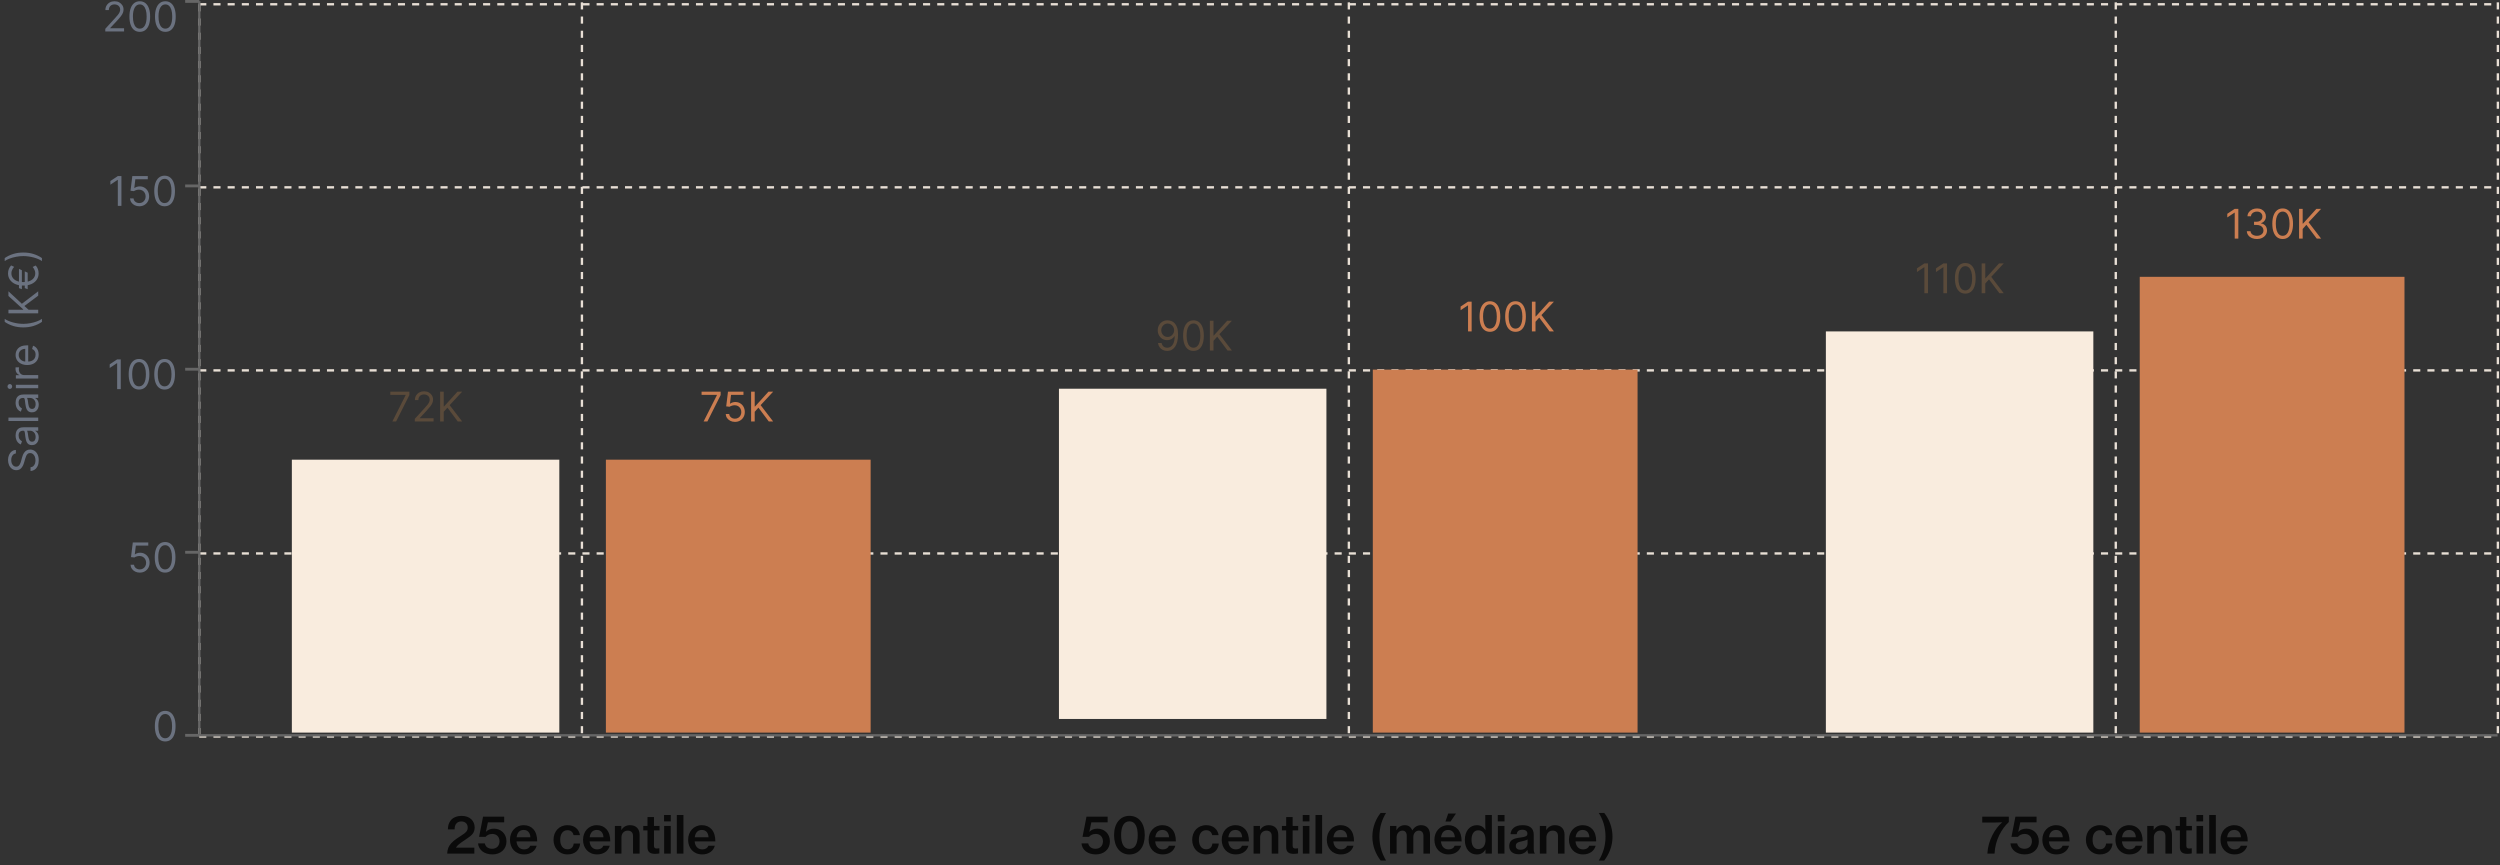 <svg width="916" height="317" viewBox="0 0 916 317" fill="none" xmlns="http://www.w3.org/2000/svg">
<rect x="0" y="0" width="916" height="317" fill="#333333" stroke="none"/>
<path d="M73 269.857H915.092" stroke="#E8DFD5" stroke-width="0.865" stroke-dasharray="2.6 2.6"/>
<path d="M73 202.785H915.092" stroke="#E8DFD5" stroke-width="0.865" stroke-dasharray="2.6 2.6"/>
<path d="M73 135.713H915.092" stroke="#E8DFD5" stroke-width="0.865" stroke-dasharray="2.6 2.6"/>
<path d="M73 68.641H915.092" stroke="#E8DFD5" stroke-width="0.865" stroke-dasharray="2.6 2.6"/>
<path d="M73 1.568H915.092" stroke="#E8DFD5" stroke-width="0.865" stroke-dasharray="2.6 2.6"/>
<path d="M213.22 0.857V269.857" stroke="#E8DFD5" stroke-width="0.865" stroke-dasharray="2.6 2.6"/>
<path d="M494.22 0.857V269.857" stroke="#E8DFD5" stroke-width="0.865" stroke-dasharray="2.6 2.6"/>
<path d="M775.22 0.857V269.857" stroke="#E8DFD5" stroke-width="0.865" stroke-dasharray="2.6 2.6"/>
<path d="M73 1.568V269.858" stroke="#E8DFD5" stroke-width="0.865" stroke-dasharray="2.6 2.6"/>
<path d="M915.22 0.857V269.857" stroke="#E8DFD5" stroke-width="0.865" stroke-dasharray="2.6 2.6"/>
<path d="M73.024 269.428H915.116" stroke="#666666" stroke-width="0.865"/>
<path d="M73.024 0.428L73.024 269.428" stroke="#666666" stroke-width="0.865"/>
<path d="M67.847 269.428H73.024" stroke="#666666" stroke-width="1.041"/>
<path d="M60.532 271.669C59.729 271.669 59.046 271.45 58.481 271.013C57.916 270.573 57.485 269.936 57.187 269.101C56.888 268.263 56.739 267.251 56.739 266.065C56.739 264.886 56.888 263.879 57.187 263.045C57.488 262.207 57.922 261.567 58.486 261.127C59.054 260.683 59.736 260.461 60.532 260.461C61.327 260.461 62.007 260.683 62.572 261.127C63.14 261.567 63.573 262.207 63.872 263.045C64.173 263.879 64.324 264.886 64.324 266.065C64.324 267.251 64.175 268.263 63.877 269.101C63.579 269.936 63.147 270.573 62.583 271.013C62.018 271.45 61.334 271.669 60.532 271.669ZM60.532 270.497C61.327 270.497 61.945 270.113 62.385 269.346C62.826 268.579 63.046 267.485 63.046 266.065C63.046 265.12 62.945 264.316 62.742 263.652C62.544 262.988 62.256 262.482 61.879 262.134C61.507 261.786 61.057 261.612 60.532 261.612C59.743 261.612 59.127 262.001 58.683 262.778C58.239 263.553 58.017 264.648 58.017 266.065C58.017 267.01 58.117 267.812 58.316 268.473C58.515 269.133 58.801 269.636 59.173 269.98C59.55 270.325 60.003 270.497 60.532 270.497Z" fill="#6B7280"/>
<path d="M67.847 202.355H73.024" stroke="#666666" stroke-width="1.041"/>
<path d="M51.217 209.805C50.592 209.805 50.029 209.681 49.529 209.433C49.028 209.184 48.627 208.843 48.325 208.41C48.023 207.977 47.858 207.483 47.829 206.929H49.108C49.157 207.423 49.381 207.831 49.779 208.154C50.18 208.474 50.66 208.634 51.217 208.634C51.664 208.634 52.062 208.529 52.41 208.319C52.762 208.11 53.037 207.822 53.236 207.456C53.438 207.087 53.539 206.67 53.539 206.205C53.539 205.729 53.435 205.304 53.225 204.931C53.019 204.555 52.735 204.259 52.373 204.042C52.011 203.825 51.597 203.715 51.132 203.712C50.798 203.708 50.455 203.76 50.104 203.866C49.752 203.969 49.463 204.102 49.236 204.266L48 204.116L48.66 198.747H54.328V199.919H49.768L49.385 203.136H49.449C49.672 202.959 49.953 202.811 50.29 202.694C50.628 202.577 50.979 202.518 51.345 202.518C52.013 202.518 52.607 202.678 53.129 202.998C53.655 203.314 54.067 203.747 54.365 204.298C54.667 204.848 54.818 205.477 54.818 206.183C54.818 206.879 54.662 207.501 54.349 208.048C54.04 208.591 53.614 209.021 53.071 209.337C52.527 209.649 51.91 209.805 51.217 209.805ZM60.492 209.805C59.69 209.805 59.006 209.587 58.441 209.15C57.877 208.71 57.445 208.072 57.147 207.238C56.849 206.4 56.7 205.388 56.7 204.202C56.7 203.023 56.849 202.016 57.147 201.181C57.449 200.343 57.882 199.704 58.447 199.264C59.015 198.82 59.697 198.598 60.492 198.598C61.288 198.598 61.968 198.82 62.532 199.264C63.1 199.704 63.534 200.343 63.832 201.181C64.134 202.016 64.285 203.023 64.285 204.202C64.285 205.388 64.136 206.4 63.837 207.238C63.539 208.072 63.108 208.71 62.543 209.15C61.978 209.587 61.295 209.805 60.492 209.805ZM60.492 208.634C61.288 208.634 61.906 208.25 62.346 207.483C62.786 206.716 63.006 205.622 63.006 204.202C63.006 203.257 62.905 202.453 62.703 201.789C62.504 201.125 62.216 200.619 61.84 200.271C61.467 199.923 61.018 199.749 60.492 199.749C59.704 199.749 59.088 200.137 58.644 200.915C58.2 201.689 57.978 202.785 57.978 204.202C57.978 205.146 58.077 205.949 58.276 206.609C58.475 207.27 58.761 207.772 59.134 208.117C59.51 208.461 59.963 208.634 60.492 208.634Z" fill="#6B7280"/>
<path d="M67.847 135.283H73.024" stroke="#666666" stroke-width="1.041"/>
<path d="M44.245 131.675V142.584H42.924V133.06H42.86L40.197 134.828V133.486L42.924 131.675H44.245ZM50.94 142.733C50.138 142.733 49.454 142.515 48.89 142.078C48.325 141.638 47.894 141 47.595 140.166C47.297 139.328 47.148 138.316 47.148 137.129C47.148 135.95 47.297 134.944 47.595 134.109C47.897 133.271 48.33 132.632 48.895 132.192C49.463 131.748 50.145 131.526 50.94 131.526C51.736 131.526 52.416 131.748 52.981 132.192C53.549 132.632 53.982 133.271 54.28 134.109C54.582 134.944 54.733 135.95 54.733 137.129C54.733 138.316 54.584 139.328 54.286 140.166C53.987 141 53.556 141.638 52.991 142.078C52.427 142.515 51.743 142.733 50.94 142.733ZM50.94 141.561C51.736 141.561 52.354 141.178 52.794 140.411C53.234 139.644 53.455 138.55 53.455 137.129C53.455 136.185 53.353 135.381 53.151 134.716C52.952 134.052 52.664 133.546 52.288 133.198C51.915 132.85 51.466 132.676 50.94 132.676C50.152 132.676 49.536 133.065 49.092 133.843C48.648 134.617 48.426 135.713 48.426 137.129C48.426 138.074 48.526 138.877 48.724 139.537C48.923 140.198 49.209 140.7 49.582 141.045C49.959 141.389 50.411 141.561 50.94 141.561ZM60.315 142.733C59.513 142.733 58.829 142.515 58.265 142.078C57.7 141.638 57.269 141 56.97 140.166C56.672 139.328 56.523 138.316 56.523 137.129C56.523 135.95 56.672 134.944 56.97 134.109C57.272 133.271 57.705 132.632 58.27 132.192C58.838 131.748 59.52 131.526 60.315 131.526C61.111 131.526 61.791 131.748 62.356 132.192C62.924 132.632 63.357 133.271 63.655 134.109C63.957 134.944 64.108 135.95 64.108 137.129C64.108 138.316 63.959 139.328 63.661 140.166C63.362 141 62.931 141.638 62.366 142.078C61.802 142.515 61.118 142.733 60.315 142.733ZM60.315 141.561C61.111 141.561 61.729 141.178 62.169 140.411C62.609 139.644 62.83 138.55 62.83 137.129C62.83 136.185 62.728 135.381 62.526 134.716C62.327 134.052 62.039 133.546 61.663 133.198C61.29 132.85 60.841 132.676 60.315 132.676C59.527 132.676 58.911 133.065 58.467 133.843C58.023 134.617 57.801 135.713 57.801 137.129C57.801 138.074 57.901 138.877 58.099 139.537C58.298 140.198 58.584 140.7 58.957 141.045C59.334 141.389 59.786 141.561 60.315 141.561Z" fill="#6B7280"/>
<path d="M67.847 68.119H73.024" stroke="#666666" stroke-width="1.041"/>
<path d="M44.491 64.519V75.428H43.17V65.904H43.106L40.443 67.672V66.33L43.17 64.519H44.491ZM51.037 75.577C50.412 75.577 49.849 75.453 49.349 75.204C48.848 74.955 48.447 74.615 48.145 74.181C47.843 73.748 47.678 73.254 47.65 72.701H48.928C48.978 73.194 49.201 73.603 49.599 73.926C50 74.245 50.48 74.405 51.037 74.405C51.485 74.405 51.883 74.3 52.231 74.091C52.582 73.881 52.857 73.594 53.056 73.228C53.259 72.859 53.36 72.441 53.36 71.976C53.36 71.5 53.255 71.076 53.045 70.703C52.84 70.326 52.556 70.03 52.193 69.813C51.831 69.597 51.417 69.487 50.952 69.483C50.618 69.48 50.276 69.531 49.924 69.638C49.572 69.741 49.283 69.874 49.056 70.037L47.82 69.888L48.481 64.519H54.148V65.691H49.589L49.205 68.908H49.269C49.493 68.73 49.773 68.583 50.111 68.466C50.448 68.349 50.799 68.29 51.165 68.29C51.833 68.29 52.428 68.45 52.95 68.769C53.475 69.085 53.887 69.519 54.185 70.069C54.487 70.62 54.638 71.248 54.638 71.955C54.638 72.651 54.482 73.272 54.169 73.819C53.861 74.362 53.434 74.792 52.891 75.108C52.348 75.421 51.73 75.577 51.037 75.577ZM60.312 75.577C59.51 75.577 58.826 75.359 58.262 74.922C57.697 74.481 57.266 73.844 56.967 73.009C56.669 72.171 56.52 71.159 56.52 69.973C56.52 68.794 56.669 67.787 56.967 66.953C57.269 66.115 57.702 65.476 58.267 65.035C58.835 64.591 59.517 64.37 60.312 64.37C61.108 64.37 61.788 64.591 62.353 65.035C62.921 65.476 63.354 66.115 63.652 66.953C63.954 67.787 64.105 68.794 64.105 69.973C64.105 71.159 63.956 72.171 63.658 73.009C63.359 73.844 62.928 74.481 62.363 74.922C61.799 75.359 61.115 75.577 60.312 75.577ZM60.312 74.405C61.108 74.405 61.726 74.022 62.166 73.254C62.606 72.487 62.827 71.394 62.827 69.973C62.827 69.029 62.725 68.224 62.523 67.56C62.324 66.896 62.037 66.39 61.66 66.042C61.287 65.694 60.838 65.52 60.312 65.52C59.524 65.52 58.908 65.909 58.464 66.687C58.02 67.461 57.798 68.556 57.798 69.973C57.798 70.918 57.898 71.72 58.097 72.381C58.295 73.041 58.581 73.544 58.954 73.888C59.331 74.233 59.783 74.405 60.312 74.405Z" fill="#6B7280"/>
<path d="M67.847 0.52H73.024" stroke="#666666" stroke-width="1.041"/>
<path d="M38.575 11.52V10.561L42.175 6.619C42.598 6.157 42.946 5.756 43.219 5.415C43.493 5.071 43.695 4.748 43.827 4.446C43.962 4.14 44.029 3.821 44.029 3.487C44.029 3.103 43.937 2.771 43.752 2.491C43.571 2.21 43.322 1.994 43.006 1.841C42.69 1.688 42.335 1.612 41.941 1.612C41.522 1.612 41.156 1.699 40.844 1.873C40.535 2.043 40.295 2.283 40.125 2.592C39.958 2.901 39.874 3.263 39.874 3.679H38.617C38.617 3.039 38.765 2.478 39.059 1.995C39.354 1.512 39.755 1.136 40.263 0.866C40.775 0.596 41.348 0.461 41.984 0.461C42.623 0.461 43.189 0.596 43.683 0.866C44.176 1.136 44.564 1.5 44.844 1.958C45.125 2.416 45.265 2.926 45.265 3.487C45.265 3.888 45.192 4.281 45.047 4.664C44.904 5.044 44.656 5.468 44.301 5.937C43.949 6.402 43.461 6.971 42.836 7.642L40.386 10.262V10.348H45.457V11.52H38.575ZM51.215 11.669C50.412 11.669 49.729 11.45 49.164 11.014C48.599 10.573 48.168 9.936 47.87 9.101C47.571 8.263 47.422 7.251 47.422 6.065C47.422 4.886 47.571 3.879 47.87 3.045C48.172 2.207 48.605 1.567 49.169 1.127C49.738 0.683 50.419 0.461 51.215 0.461C52.01 0.461 52.69 0.683 53.255 1.127C53.823 1.567 54.256 2.207 54.555 3.045C54.856 3.879 55.008 4.886 55.008 6.065C55.008 7.251 54.858 8.263 54.56 9.101C54.262 9.936 53.83 10.573 53.266 11.014C52.701 11.45 52.017 11.669 51.215 11.669ZM51.215 10.497C52.01 10.497 52.628 10.113 53.069 9.346C53.509 8.579 53.729 7.485 53.729 6.065C53.729 5.12 53.628 4.316 53.425 3.652C53.227 2.988 52.939 2.482 52.562 2.134C52.19 1.786 51.74 1.612 51.215 1.612C50.426 1.612 49.81 2.001 49.367 2.778C48.923 3.553 48.701 4.648 48.701 6.065C48.701 7.01 48.8 7.812 48.999 8.473C49.198 9.133 49.484 9.636 49.856 9.98C50.233 10.325 50.686 10.497 51.215 10.497ZM60.59 11.669C59.787 11.669 59.104 11.45 58.539 11.014C57.974 10.573 57.543 9.936 57.245 9.101C56.946 8.263 56.797 7.251 56.797 6.065C56.797 4.886 56.946 3.879 57.245 3.045C57.547 2.207 57.98 1.567 58.544 1.127C59.113 0.683 59.794 0.461 60.59 0.461C61.385 0.461 62.065 0.683 62.63 1.127C63.198 1.567 63.631 2.207 63.93 3.045C64.231 3.879 64.382 4.886 64.382 6.065C64.382 7.251 64.233 8.263 63.935 9.101C63.637 9.936 63.205 10.573 62.641 11.014C62.076 11.45 61.392 11.669 60.59 11.669ZM60.59 10.497C61.385 10.497 62.003 10.113 62.444 9.346C62.884 8.579 63.104 7.485 63.104 6.065C63.104 5.12 63.003 4.316 62.8 3.652C62.602 2.988 62.314 2.482 61.938 2.134C61.565 1.786 61.115 1.612 60.59 1.612C59.801 1.612 59.185 2.001 58.742 2.778C58.298 3.553 58.076 4.648 58.076 6.065C58.076 7.01 58.175 7.812 58.374 8.473C58.573 9.133 58.859 9.636 59.231 9.98C59.608 10.325 60.061 10.497 60.59 10.497Z" fill="#6B7280"/>
<path d="M5.818 166.141C5.278 166.205 4.859 166.464 4.561 166.919C4.263 167.373 4.114 167.931 4.114 168.591C4.114 169.074 4.192 169.497 4.348 169.859C4.504 170.218 4.719 170.498 4.993 170.7C5.266 170.899 5.577 170.999 5.925 170.999C6.216 170.999 6.466 170.93 6.676 170.791C6.882 170.649 7.054 170.468 7.192 170.248C7.327 170.028 7.439 169.797 7.528 169.555C7.613 169.314 7.683 169.092 7.736 168.889L8.034 167.781C8.109 167.497 8.212 167.181 8.343 166.833C8.474 166.482 8.654 166.146 8.881 165.827C9.105 165.503 9.392 165.237 9.744 165.028C10.095 164.818 10.527 164.713 11.038 164.713C11.628 164.713 12.161 164.868 12.636 165.177C13.112 165.482 13.49 165.93 13.771 166.519C14.052 167.105 14.192 167.817 14.192 168.655C14.192 169.436 14.066 170.113 13.814 170.684C13.561 171.253 13.21 171.7 12.759 172.027C12.308 172.35 11.784 172.533 11.188 172.575V171.212C11.599 171.176 11.94 171.038 12.21 170.796C12.477 170.551 12.675 170.242 12.807 169.869C12.935 169.493 12.999 169.088 12.999 168.655C12.999 168.151 12.917 167.698 12.754 167.297C12.587 166.895 12.356 166.578 12.061 166.343C11.763 166.109 11.415 165.992 11.017 165.992C10.655 165.992 10.36 166.093 10.133 166.295C9.906 166.498 9.721 166.764 9.579 167.094C9.437 167.425 9.312 167.781 9.206 168.165L8.822 169.507C8.577 170.36 8.228 171.034 7.773 171.531C7.319 172.029 6.724 172.277 5.989 172.277C5.378 172.277 4.845 172.112 4.391 171.782C3.933 171.448 3.577 171.001 3.325 170.439C3.07 169.875 2.942 169.244 2.942 168.548C2.942 167.845 3.068 167.22 3.32 166.673C3.569 166.127 3.909 165.693 4.343 165.374C4.776 165.051 5.268 164.88 5.818 164.862V166.141ZM14.192 160.304C14.192 160.823 14.094 161.293 13.899 161.716C13.7 162.138 13.414 162.474 13.041 162.722C12.665 162.971 12.21 163.095 11.678 163.095C11.209 163.095 10.829 163.003 10.538 162.818C10.243 162.634 10.012 162.387 9.845 162.078C9.678 161.769 9.554 161.428 9.472 161.055C9.387 160.679 9.32 160.301 9.27 159.921C9.206 159.423 9.158 159.02 9.126 158.711C9.091 158.399 9.032 158.172 8.95 158.03C8.869 157.884 8.727 157.811 8.524 157.811H8.482C7.956 157.811 7.548 157.955 7.256 158.243C6.965 158.527 6.82 158.958 6.82 159.537C6.82 160.137 6.951 160.608 7.214 160.949C7.477 161.29 7.757 161.529 8.055 161.668L7.629 162.861C7.132 162.648 6.745 162.364 6.468 162.009C6.188 161.65 5.992 161.259 5.882 160.837C5.768 160.411 5.712 159.992 5.712 159.58C5.712 159.317 5.744 159.015 5.808 158.674C5.868 158.33 5.994 157.998 6.186 157.678C6.377 157.355 6.667 157.087 7.054 156.874C7.441 156.661 7.96 156.554 8.609 156.554H14V157.811H12.892V157.875C13.07 157.96 13.26 158.102 13.462 158.301C13.664 158.5 13.837 158.765 13.979 159.095C14.121 159.425 14.192 159.828 14.192 160.304ZM13.062 160.112C13.062 159.615 12.965 159.196 12.77 158.855C12.574 158.511 12.322 158.252 12.013 158.078C11.704 157.9 11.379 157.811 11.038 157.811H9.888C9.952 157.864 10.01 157.982 10.064 158.163C10.113 158.34 10.158 158.546 10.197 158.781C10.232 159.011 10.264 159.237 10.293 159.457C10.318 159.674 10.339 159.85 10.357 159.984C10.399 160.311 10.468 160.617 10.564 160.901C10.657 161.181 10.797 161.408 10.985 161.582C11.17 161.753 11.422 161.838 11.742 161.838C12.178 161.838 12.508 161.677 12.732 161.353C12.952 161.027 13.062 160.613 13.062 160.112ZM3.091 153.002H14V154.26H3.091V153.002ZM14.192 148.292C14.192 148.811 14.094 149.281 13.899 149.704C13.7 150.127 13.414 150.462 13.041 150.711C12.665 150.959 12.21 151.084 11.678 151.084C11.209 151.084 10.829 150.991 10.538 150.807C10.243 150.622 10.012 150.375 9.845 150.066C9.678 149.757 9.554 149.416 9.472 149.043C9.387 148.667 9.32 148.289 9.27 147.909C9.206 147.412 9.158 147.009 9.126 146.7C9.091 146.387 9.032 146.16 8.95 146.018C8.869 145.872 8.727 145.799 8.524 145.799H8.482C7.956 145.799 7.548 145.943 7.256 146.231C6.965 146.515 6.82 146.946 6.82 147.525C6.82 148.125 6.951 148.596 7.214 148.937C7.477 149.278 7.757 149.517 8.055 149.656L7.629 150.849C7.132 150.636 6.745 150.352 6.468 149.997C6.188 149.638 5.992 149.248 5.882 148.825C5.768 148.399 5.712 147.98 5.712 147.568C5.712 147.305 5.744 147.003 5.808 146.662C5.868 146.318 5.994 145.986 6.186 145.666C6.377 145.343 6.667 145.075 7.054 144.862C7.441 144.649 7.96 144.542 8.609 144.542H14V145.799H12.892V145.863C13.07 145.949 13.26 146.091 13.462 146.29C13.664 146.488 13.837 146.753 13.979 147.083C14.121 147.413 14.192 147.816 14.192 148.292ZM13.062 148.101C13.062 147.603 12.965 147.184 12.77 146.843C12.574 146.499 12.322 146.24 12.013 146.066C11.704 145.888 11.379 145.799 11.038 145.799H9.888C9.952 145.853 10.01 145.97 10.064 146.151C10.113 146.329 10.158 146.535 10.197 146.769C10.232 147 10.264 147.225 10.293 147.445C10.318 147.662 10.339 147.838 10.357 147.973C10.399 148.299 10.468 148.605 10.564 148.889C10.657 149.169 10.797 149.397 10.985 149.571C11.17 149.741 11.422 149.826 11.742 149.826C12.178 149.826 12.508 149.665 12.732 149.342C12.952 149.015 13.062 148.601 13.062 148.101ZM14 142.248H5.818V140.991H14V142.248ZM4.455 141.609C4.455 141.854 4.371 142.065 4.204 142.243C4.037 142.417 3.837 142.504 3.602 142.504C3.368 142.504 3.167 142.417 3 142.243C2.833 142.065 2.75 141.854 2.75 141.609C2.75 141.364 2.833 141.154 3 140.98C3.167 140.803 3.368 140.714 3.602 140.714C3.837 140.714 4.037 140.803 4.204 140.98C4.371 141.154 4.455 141.364 4.455 141.609ZM14 138.688H5.818V137.474H7.054V137.389C6.649 137.239 6.321 136.97 6.069 136.579C5.816 136.188 5.69 135.748 5.69 135.258C5.69 135.166 5.692 135.05 5.696 134.912C5.699 134.773 5.705 134.668 5.712 134.597H6.99C6.979 134.64 6.963 134.738 6.942 134.89C6.917 135.04 6.905 135.198 6.905 135.364C6.905 135.762 6.988 136.117 7.155 136.43C7.319 136.739 7.546 136.984 7.837 137.165C8.125 137.342 8.453 137.431 8.822 137.431H14V138.688ZM14.171 129.926C14.171 130.714 13.996 131.394 13.648 131.966C13.297 132.534 12.807 132.973 12.178 133.282C11.546 133.587 10.811 133.74 9.973 133.74C9.135 133.74 8.396 133.587 7.757 133.282C7.114 132.973 6.614 132.543 6.255 131.993C5.893 131.439 5.712 130.792 5.712 130.054C5.712 129.628 5.783 129.207 5.925 128.791C6.067 128.376 6.298 127.998 6.617 127.657C6.933 127.316 7.352 127.044 7.874 126.842C8.396 126.639 9.039 126.538 9.803 126.538H10.335L10.335 132.845H9.249L9.249 127.816C8.787 127.816 8.375 127.909 8.013 128.093C7.651 128.275 7.365 128.534 7.155 128.871C6.946 129.205 6.841 129.599 6.841 130.054C6.841 130.554 6.965 130.988 7.214 131.353C7.459 131.716 7.778 131.994 8.173 132.19C8.567 132.385 8.989 132.483 9.44 132.483H10.165C10.783 132.483 11.306 132.376 11.736 132.163C12.162 131.946 12.487 131.646 12.711 131.263C12.931 130.879 13.041 130.434 13.041 129.926C13.041 129.596 12.995 129.297 12.903 129.031C12.807 128.761 12.665 128.528 12.477 128.333C12.285 128.138 12.047 127.987 11.763 127.88L12.104 126.666C12.516 126.794 12.878 127.009 13.19 127.31C13.499 127.612 13.741 127.985 13.915 128.429C14.085 128.873 14.171 129.372 14.171 129.926ZM8.545 119.96C7.203 119.96 5.969 119.786 4.843 119.438C3.714 119.086 2.675 118.585 1.727 117.935L1.727 116.828C2.079 117.083 2.512 117.323 3.027 117.547C3.538 117.767 4.101 117.96 4.716 118.127C5.326 118.294 5.958 118.426 6.612 118.521C7.265 118.614 7.91 118.66 8.545 118.66C9.391 118.66 10.248 118.578 11.118 118.415C11.988 118.252 12.796 118.031 13.542 117.754C14.288 117.477 14.895 117.168 15.364 116.828V117.935C14.415 118.585 13.379 119.086 12.253 119.438C11.124 119.786 9.888 119.96 8.545 119.96ZM14 114.802H3.091V113.481H8.503V113.353L3.091 108.453V106.727L8.013 111.308L14 106.727V108.325L8.929 112.117L10.463 113.481H14V114.802ZM6.947 98.518L8.013 99.008L8.013 105.954L6.947 105.571V98.518ZM9.078 99.434L10.143 99.924L10.143 105.954L9.078 105.571L9.078 99.434ZM4.071 97.261L5.179 97.772C4.973 98 4.795 98.24 4.646 98.492C4.497 98.744 4.382 99.008 4.3 99.285C4.218 99.562 4.178 99.853 4.178 100.159C4.178 100.763 4.344 101.306 4.678 101.789C5.012 102.272 5.504 102.654 6.154 102.934C6.804 103.215 7.601 103.355 8.545 103.355C9.49 103.355 10.287 103.215 10.937 102.934C11.587 102.654 12.079 102.272 12.413 101.789C12.746 101.306 12.913 100.763 12.913 100.159C12.913 99.846 12.873 99.552 12.791 99.275C12.709 98.994 12.597 98.733 12.455 98.492C12.313 98.247 12.153 98.021 11.976 97.815L13.084 97.282C13.435 97.655 13.702 98.092 13.883 98.593C14.06 99.094 14.149 99.616 14.149 100.159C14.149 101.032 13.922 101.807 13.467 102.481C13.013 103.153 12.367 103.68 11.528 104.063C10.69 104.443 9.696 104.633 8.545 104.633C7.395 104.633 6.401 104.443 5.562 104.063C4.724 103.68 4.078 103.153 3.624 102.481C3.169 101.807 2.942 101.032 2.942 100.159C2.942 99.594 3.039 99.067 3.235 98.577C3.43 98.083 3.709 97.645 4.071 97.261ZM8.545 92.527C9.888 92.527 11.124 92.703 12.253 93.054C13.379 93.402 14.415 93.901 15.364 94.551V95.659C15.012 95.403 14.579 95.166 14.064 94.945C13.553 94.722 12.992 94.526 12.381 94.359C11.766 94.193 11.133 94.063 10.479 93.971C9.822 93.875 9.178 93.827 8.545 93.827C7.7 93.827 6.843 93.909 5.973 94.072C5.103 94.235 4.295 94.455 3.549 94.732C2.803 95.009 2.196 95.318 1.727 95.659L1.727 94.551C2.675 93.901 3.714 93.402 4.843 93.054C5.969 92.703 7.203 92.527 8.545 92.527Z" fill="#6B7280"/>
<path d="M143.752 154.428L148.631 144.776V144.691H143.006V143.519H149.995V144.754L145.137 154.428H143.752ZM151.98 154.428V153.469L155.581 149.527C156.004 149.066 156.352 148.664 156.625 148.323C156.899 147.979 157.101 147.656 157.232 147.354C157.367 147.048 157.435 146.729 157.435 146.395C157.435 146.012 157.343 145.68 157.158 145.399C156.977 145.118 156.728 144.902 156.412 144.749C156.096 144.596 155.741 144.52 155.347 144.52C154.928 144.52 154.562 144.607 154.25 144.781C153.941 144.952 153.701 145.191 153.53 145.5C153.364 145.809 153.28 146.171 153.28 146.587H152.023C152.023 145.948 152.17 145.387 152.465 144.904C152.76 144.421 153.161 144.044 153.669 143.774C154.18 143.504 154.754 143.369 155.389 143.369C156.029 143.369 156.595 143.504 157.089 143.774C157.582 144.044 157.969 144.408 158.25 144.866C158.53 145.324 158.671 145.834 158.671 146.395C158.671 146.796 158.598 147.189 158.452 147.572C158.31 147.952 158.062 148.377 157.707 148.845C157.355 149.311 156.867 149.879 156.242 150.55L153.791 153.171V153.256H158.862V154.428H151.98ZM161.254 154.428V143.519H162.575V148.931H162.703L167.604 143.519H169.329L164.748 148.441L169.329 154.428H167.731L163.939 149.357L162.575 150.891V154.428H161.254Z" fill="#5A4A3A"/>
<rect x="106.936" y="168.428" width="98" height="100" fill="#F9ECDE"/>
<path d="M257.803 154.428L262.682 144.776V144.691H257.057V143.519H264.046V144.754L259.188 154.428H257.803ZM269.294 154.577C268.669 154.577 268.106 154.453 267.606 154.204C267.105 153.955 266.704 153.615 266.402 153.181C266.1 152.748 265.935 152.254 265.906 151.7H267.185C267.235 152.194 267.458 152.602 267.856 152.926C268.257 153.245 268.737 153.405 269.294 153.405C269.742 153.405 270.139 153.3 270.487 153.091C270.839 152.881 271.114 152.594 271.313 152.228C271.515 151.858 271.617 151.441 271.617 150.976C271.617 150.5 271.512 150.076 271.302 149.703C271.096 149.327 270.812 149.03 270.45 148.813C270.088 148.597 269.674 148.487 269.209 148.483C268.875 148.48 268.532 148.531 268.181 148.638C267.829 148.741 267.54 148.874 267.313 149.037L266.077 148.888L266.737 143.519H272.405V144.691H267.845L267.462 147.908H267.526C267.749 147.73 268.03 147.583 268.367 147.466C268.705 147.349 269.056 147.29 269.422 147.29C270.09 147.29 270.684 147.45 271.206 147.769C271.732 148.085 272.144 148.519 272.442 149.069C272.744 149.619 272.895 150.248 272.895 150.955C272.895 151.651 272.739 152.272 272.426 152.819C272.117 153.362 271.691 153.792 271.148 154.108C270.605 154.421 269.987 154.577 269.294 154.577ZM275.203 154.428V143.519H276.524V148.931H276.652L281.552 143.519H283.278L278.697 148.441L283.278 154.428H281.68L277.888 149.357L276.524 150.891V154.428H275.203Z" fill="#CC7E51"/>
<rect x="222" y="168.428" width="97" height="100" fill="#CC7E51"/>
<path d="M427.842 117.369C428.289 117.373 428.737 117.458 429.184 117.625C429.632 117.792 430.04 118.069 430.409 118.456C430.779 118.84 431.075 119.363 431.299 120.028C431.523 120.692 431.635 121.524 431.635 122.526C431.635 123.495 431.542 124.356 431.358 125.109C431.177 125.858 430.914 126.491 430.569 127.006C430.228 127.52 429.813 127.911 429.323 128.177C428.836 128.444 428.286 128.577 427.672 128.577C427.061 128.577 426.516 128.456 426.036 128.215C425.56 127.97 425.17 127.631 424.864 127.197C424.563 126.76 424.369 126.254 424.284 125.679H425.583C425.701 126.18 425.933 126.594 426.281 126.92C426.633 127.243 427.096 127.405 427.672 127.405C428.513 127.405 429.177 127.037 429.664 126.302C430.154 125.567 430.399 124.529 430.399 123.186H430.314C430.115 123.485 429.879 123.742 429.605 123.959C429.332 124.175 429.028 124.342 428.694 124.459C428.36 124.577 428.005 124.635 427.629 124.635C427.004 124.635 426.43 124.481 425.908 124.172C425.39 123.859 424.974 123.431 424.662 122.888C424.353 122.341 424.199 121.716 424.199 121.013C424.199 120.345 424.348 119.735 424.646 119.181C424.948 118.623 425.37 118.179 425.914 117.849C426.461 117.519 427.103 117.359 427.842 117.369ZM427.842 118.541C427.395 118.541 426.992 118.653 426.633 118.877C426.278 119.097 425.995 119.395 425.786 119.772C425.58 120.145 425.477 120.558 425.477 121.013C425.477 121.468 425.576 121.881 425.775 122.254C425.978 122.623 426.253 122.918 426.601 123.138C426.952 123.355 427.352 123.463 427.799 123.463C428.137 123.463 428.451 123.398 428.742 123.266C429.033 123.131 429.287 122.948 429.504 122.718C429.724 122.483 429.896 122.219 430.021 121.924C430.145 121.626 430.207 121.315 430.207 120.992C430.207 120.566 430.104 120.166 429.898 119.793C429.696 119.42 429.415 119.118 429.057 118.888C428.701 118.657 428.297 118.541 427.842 118.541ZM437.288 128.577C436.485 128.577 435.801 128.358 435.237 127.922C434.672 127.481 434.241 126.844 433.942 126.009C433.644 125.171 433.495 124.159 433.495 122.973C433.495 121.794 433.644 120.787 433.942 119.953C434.244 119.115 434.678 118.476 435.242 118.035C435.81 117.591 436.492 117.369 437.288 117.369C438.083 117.369 438.763 117.591 439.328 118.035C439.896 118.476 440.329 119.115 440.627 119.953C440.929 120.787 441.08 121.794 441.08 122.973C441.08 124.159 440.931 125.171 440.633 126.009C440.334 126.844 439.903 127.481 439.338 127.922C438.774 128.358 438.09 128.577 437.288 128.577ZM437.288 127.405C438.083 127.405 438.701 127.021 439.141 126.254C439.582 125.487 439.802 124.394 439.802 122.973C439.802 122.029 439.701 121.224 439.498 120.56C439.299 119.896 439.012 119.39 438.635 119.042C438.262 118.694 437.813 118.52 437.288 118.52C436.499 118.52 435.883 118.909 435.439 119.687C434.995 120.461 434.773 121.556 434.773 122.973C434.773 123.918 434.873 124.72 435.072 125.381C435.271 126.041 435.556 126.544 435.929 126.888C436.306 127.233 436.758 127.405 437.288 127.405ZM443.296 128.428V117.519H444.617V122.931H444.745L449.646 117.519H451.371L446.79 122.441L451.371 128.428H449.773L445.981 123.357L444.617 124.891V128.428H443.296Z" fill="#5A4A3A"/>
<rect x="388" y="142.428" width="98" height="121" fill="#F9ECDE"/>
<path d="M539.211 110.519V121.428H537.89V111.904H537.826L535.162 113.672V112.33L537.89 110.519H539.211ZM545.906 121.577C545.104 121.577 544.42 121.358 543.855 120.922C543.291 120.481 542.859 119.844 542.561 119.009C542.263 118.171 542.114 117.159 542.114 115.973C542.114 114.794 542.263 113.787 542.561 112.953C542.863 112.115 543.296 111.476 543.861 111.035C544.429 110.591 545.111 110.369 545.906 110.369C546.702 110.369 547.382 110.591 547.946 111.035C548.515 111.476 548.948 112.115 549.246 112.953C549.548 113.787 549.699 114.794 549.699 115.973C549.699 117.159 549.55 118.171 549.251 119.009C548.953 119.844 548.522 120.481 547.957 120.922C547.392 121.358 546.709 121.577 545.906 121.577ZM545.906 120.405C546.702 120.405 547.32 120.021 547.76 119.254C548.2 118.487 548.42 117.394 548.42 115.973C548.42 115.029 548.319 114.224 548.117 113.56C547.918 112.896 547.63 112.39 547.254 112.042C546.881 111.694 546.432 111.52 545.906 111.52C545.118 111.52 544.502 111.909 544.058 112.687C543.614 113.461 543.392 114.556 543.392 115.973C543.392 116.918 543.491 117.72 543.69 118.381C543.889 119.041 544.175 119.544 544.548 119.888C544.924 120.233 545.377 120.405 545.906 120.405ZM555.281 121.577C554.479 121.577 553.795 121.358 553.23 120.922C552.666 120.481 552.234 119.844 551.936 119.009C551.638 118.171 551.489 117.159 551.489 115.973C551.489 114.794 551.638 113.787 551.936 112.953C552.238 112.115 552.671 111.476 553.236 111.035C553.804 110.591 554.486 110.369 555.281 110.369C556.077 110.369 556.757 110.591 557.321 111.035C557.89 111.476 558.323 112.115 558.621 112.953C558.923 113.787 559.074 114.794 559.074 115.973C559.074 117.159 558.925 118.171 558.626 119.009C558.328 119.844 557.897 120.481 557.332 120.922C556.767 121.358 556.084 121.577 555.281 121.577ZM555.281 120.405C556.077 120.405 556.695 120.021 557.135 119.254C557.575 118.487 557.795 117.394 557.795 115.973C557.795 115.029 557.694 114.224 557.492 113.56C557.293 112.896 557.005 112.39 556.629 112.042C556.256 111.694 555.807 111.52 555.281 111.52C554.493 111.52 553.877 111.909 553.433 112.687C552.989 113.461 552.767 114.556 552.767 115.973C552.767 116.918 552.866 117.72 553.065 118.381C553.264 119.041 553.55 119.544 553.923 119.888C554.299 120.233 554.752 120.405 555.281 120.405ZM561.29 121.428V110.519H562.611V115.931H562.739L567.639 110.519H569.365L564.784 115.441L569.365 121.428H567.767L563.974 116.357L562.611 117.891V121.428H561.29Z" fill="#CC7E51"/>
<rect x="503" y="135.428" width="97" height="133" fill="#CC7E51"/>
<path d="M820.123 76.519V87.428H818.802V77.904H818.738L816.074 79.672V78.33L818.802 76.519H820.123ZM826.946 87.577C826.243 87.577 825.616 87.456 825.066 87.215C824.519 86.973 824.084 86.638 823.761 86.208C823.441 85.775 823.267 85.272 823.239 84.701H824.581C824.61 85.052 824.73 85.356 824.943 85.611C825.156 85.864 825.435 86.059 825.78 86.197C826.124 86.336 826.506 86.405 826.925 86.405C827.394 86.405 827.809 86.323 828.171 86.16C828.534 85.997 828.818 85.769 829.024 85.478C829.23 85.187 829.333 84.85 829.333 84.466C829.333 84.065 829.233 83.712 829.034 83.406C828.835 83.097 828.544 82.856 828.161 82.682C827.777 82.508 827.308 82.421 826.754 82.421H825.881V81.249H826.754C827.188 81.249 827.568 81.171 827.894 81.014C828.225 80.858 828.482 80.638 828.667 80.354C828.855 80.07 828.949 79.736 828.949 79.352C828.949 78.983 828.867 78.662 828.704 78.388C828.541 78.115 828.31 77.902 828.012 77.749C827.717 77.596 827.369 77.52 826.968 77.52C826.591 77.52 826.236 77.589 825.902 77.728C825.572 77.863 825.302 78.06 825.093 78.319C824.883 78.575 824.769 78.884 824.752 79.246H823.473C823.494 78.674 823.667 78.174 823.99 77.744C824.313 77.311 824.736 76.973 825.258 76.732C825.783 76.49 826.36 76.37 826.989 76.37C827.664 76.37 828.242 76.506 828.725 76.78C829.208 77.049 829.579 77.406 829.839 77.85C830.098 78.294 830.227 78.774 830.227 79.288C830.227 79.903 830.066 80.427 829.743 80.86C829.423 81.293 828.988 81.593 828.438 81.76V81.845C829.127 81.959 829.665 82.252 830.052 82.724C830.439 83.193 830.632 83.774 830.632 84.466C830.632 85.059 830.471 85.592 830.148 86.064C829.828 86.533 829.391 86.902 828.837 87.172C828.283 87.442 827.653 87.577 826.946 87.577ZM836.369 87.577C835.567 87.577 834.883 87.359 834.318 86.922C833.754 86.481 833.322 85.844 833.024 85.009C832.726 84.171 832.577 83.159 832.577 81.973C832.577 80.794 832.726 79.787 833.024 78.953C833.326 78.115 833.759 77.476 834.324 77.035C834.892 76.591 835.574 76.37 836.369 76.37C837.165 76.37 837.845 76.591 838.409 77.035C838.977 77.476 839.411 78.115 839.709 78.953C840.011 79.787 840.162 80.794 840.162 81.973C840.162 83.159 840.013 84.171 839.714 85.009C839.416 85.844 838.985 86.481 838.42 86.922C837.855 87.359 837.172 87.577 836.369 87.577ZM836.369 86.405C837.165 86.405 837.782 86.022 838.223 85.254C838.663 84.487 838.883 83.394 838.883 81.973C838.883 81.029 838.782 80.224 838.58 79.56C838.381 78.896 838.093 78.39 837.717 78.042C837.344 77.694 836.895 77.52 836.369 77.52C835.581 77.52 834.965 77.909 834.521 78.687C834.077 79.461 833.855 80.556 833.855 81.973C833.855 82.918 833.954 83.72 834.153 84.381C834.352 85.041 834.638 85.544 835.011 85.888C835.387 86.233 835.84 86.405 836.369 86.405ZM842.378 87.428V76.519H843.699V81.931H843.827L848.727 76.519H850.453L845.872 81.441L850.453 87.428H848.855L845.062 82.357L843.699 83.891V87.428H842.378Z" fill="#CC7E51"/>
<rect x="784" y="101.428" width="97" height="167" fill="#CC7E51"/>
<path d="M163.846 312.756C163.903 311.103 164.435 309.982 165.29 309.013C166.43 307.74 168.045 306.79 169.375 305.916C170.629 305.118 171.37 304.472 171.37 303.237C171.37 301.888 170.496 300.976 169.052 300.976C168.254 300.976 167.665 301.223 167.247 301.698C166.772 302.211 166.563 302.933 166.563 303.902H164.112C164.112 302.458 164.473 301.432 165.176 300.558C165.993 299.551 167.38 298.943 169.185 298.943C172.149 298.943 173.916 300.767 173.916 303.18C173.916 305.175 172.776 306.125 171.294 307.113C169.888 308.196 167.931 309.127 167.114 310.495V310.59H173.802V312.756H163.846ZM180.405 313.06C177.441 313.06 175.351 311.407 175.161 309.013H177.631C177.878 310.191 178.771 310.989 180.329 310.989C181.944 310.989 183.027 309.887 183.027 308.253C183.027 306.562 181.868 305.555 180.424 305.555C179.208 305.555 178.372 306.049 177.916 306.619H175.541L176.985 299.228H184.737V301.299H178.771L178.03 304.776H178.068C178.771 304.035 179.664 303.617 181.032 303.617C183.407 303.617 185.573 305.365 185.573 308.272C185.573 311.198 183.388 313.06 180.405 313.06ZM192.02 313.06C188.79 313.06 186.852 310.704 186.852 307.702C186.852 304.681 188.885 302.344 191.887 302.344C193.369 302.344 194.528 302.857 195.383 303.769C196.371 304.814 196.846 306.41 196.827 308.291H189.246C189.417 310.039 190.348 311.217 192.039 311.217C193.198 311.217 193.958 310.723 194.281 309.887H196.637C196.143 311.711 194.509 313.06 192.02 313.06ZM191.887 304.092C190.31 304.092 189.493 305.175 189.284 306.771H194.338C194.243 305.099 193.35 304.092 191.887 304.092ZM207.958 313.06C204.823 313.06 202.809 310.704 202.809 307.702C202.809 304.681 204.804 302.344 207.92 302.344C210.504 302.344 212.138 303.807 212.499 305.992H210.143C209.915 304.89 209.155 304.187 207.939 304.187C206.172 304.187 205.26 305.65 205.26 307.702C205.26 309.697 206.172 311.179 207.939 311.179C209.269 311.179 210.067 310.4 210.2 309.07H212.556C212.404 311.426 210.675 313.06 207.958 313.06ZM218.794 313.06C215.564 313.06 213.626 310.704 213.626 307.702C213.626 304.681 215.659 302.344 218.661 302.344C220.143 302.344 221.302 302.857 222.157 303.769C223.145 304.814 223.62 306.41 223.601 308.291H216.02C216.191 310.039 217.122 311.217 218.813 311.217C219.972 311.217 220.732 310.723 221.055 309.887H223.411C222.917 311.711 221.283 313.06 218.794 313.06ZM218.661 304.092C217.084 304.092 216.267 305.175 216.058 306.771H221.112C221.017 305.099 220.124 304.092 218.661 304.092ZM227.647 302.61V304.092H227.704C228.369 302.971 229.433 302.344 230.858 302.344C233.043 302.344 234.354 303.693 234.354 305.878V312.756H231.941V306.277C231.941 305.08 231.238 304.339 230.003 304.339C228.654 304.339 227.704 305.365 227.704 306.809V312.756H225.291V302.61H227.647ZM235.686 304.263V302.61H237.244V299.38H239.619V302.61H241.652V304.263H239.619V309.944C239.619 310.685 240.018 310.894 240.702 310.894C240.949 310.894 241.291 310.856 241.481 310.818H241.595V312.699C241.196 312.775 240.645 312.851 239.999 312.851C238.365 312.851 237.244 312.262 237.244 310.476V304.263H235.686ZM243.307 300.957V298.62H245.777V300.957H243.307ZM243.345 312.756V302.61H245.758V312.756H243.345ZM247.984 312.756V298.62H250.416V312.756H247.984ZM257.295 313.06C254.065 313.06 252.127 310.704 252.127 307.702C252.127 304.681 254.16 302.344 257.162 302.344C258.644 302.344 259.803 302.857 260.658 303.769C261.646 304.814 262.121 306.41 262.102 308.291H254.521C254.692 310.039 255.623 311.217 257.314 311.217C258.473 311.217 259.233 310.723 259.556 309.887H261.912C261.418 311.711 259.784 313.06 257.295 313.06ZM257.162 304.092C255.585 304.092 254.768 305.175 254.559 306.771H259.613C259.518 305.099 258.625 304.092 257.162 304.092Z" fill="#0A0A0A"/>
<path d="M728.17 312.756C728.417 307.93 730.963 303.541 733.585 301.318V301.28C733.585 301.28 732.179 301.375 730.697 301.375H726.289V299.228H736.036V301.185C733.452 303.598 731.02 307.74 730.811 312.756H728.17ZM741.867 313.06C738.903 313.06 736.813 311.407 736.623 309.013H739.093C739.34 310.191 740.233 310.989 741.791 310.989C743.406 310.989 744.489 309.887 744.489 308.253C744.489 306.562 743.33 305.555 741.886 305.555C740.67 305.555 739.834 306.049 739.378 306.619H737.003L738.447 299.228H746.199V301.299H740.233L739.492 304.776H739.53C740.233 304.035 741.126 303.617 742.494 303.617C744.869 303.617 747.035 305.365 747.035 308.272C747.035 311.198 744.85 313.06 741.867 313.06ZM753.482 313.06C750.252 313.06 748.314 310.704 748.314 307.702C748.314 304.681 750.347 302.344 753.349 302.344C754.831 302.344 755.99 302.857 756.845 303.769C757.833 304.814 758.308 306.41 758.289 308.291H750.708C750.879 310.039 751.81 311.217 753.501 311.217C754.66 311.217 755.42 310.723 755.743 309.887H758.099C757.605 311.711 755.971 313.06 753.482 313.06ZM753.349 304.092C751.772 304.092 750.955 305.175 750.746 306.771H755.8C755.705 305.099 754.812 304.092 753.349 304.092ZM769.42 313.06C766.285 313.06 764.271 310.704 764.271 307.702C764.271 304.681 766.266 302.344 769.382 302.344C771.966 302.344 773.6 303.807 773.961 305.992H771.605C771.377 304.89 770.617 304.187 769.401 304.187C767.634 304.187 766.722 305.65 766.722 307.702C766.722 309.697 767.634 311.179 769.401 311.179C770.731 311.179 771.529 310.4 771.662 309.07H774.018C773.866 311.426 772.137 313.06 769.42 313.06ZM780.256 313.06C777.026 313.06 775.088 310.704 775.088 307.702C775.088 304.681 777.121 302.344 780.123 302.344C781.605 302.344 782.764 302.857 783.619 303.769C784.607 304.814 785.082 306.41 785.063 308.291H777.482C777.653 310.039 778.584 311.217 780.275 311.217C781.434 311.217 782.194 310.723 782.517 309.887H784.873C784.379 311.711 782.745 313.06 780.256 313.06ZM780.123 304.092C778.546 304.092 777.729 305.175 777.52 306.771H782.574C782.479 305.099 781.586 304.092 780.123 304.092ZM789.109 302.61V304.092H789.166C789.831 302.971 790.895 302.344 792.32 302.344C794.505 302.344 795.816 303.693 795.816 305.878V312.756H793.403V306.277C793.403 305.08 792.7 304.339 791.465 304.339C790.116 304.339 789.166 305.365 789.166 306.809V312.756H786.753V302.61H789.109ZM797.148 304.263V302.61H798.706V299.38H801.081V302.61H803.114V304.263H801.081V309.944C801.081 310.685 801.48 310.894 802.164 310.894C802.411 310.894 802.753 310.856 802.943 310.818H803.057V312.699C802.658 312.775 802.107 312.851 801.461 312.851C799.827 312.851 798.706 312.262 798.706 310.476V304.263H797.148ZM804.768 300.957V298.62H807.238V300.957H804.768ZM804.806 312.756V302.61H807.219V312.756H804.806ZM809.446 312.756V298.62H811.878V312.756H809.446ZM818.757 313.06C815.527 313.06 813.589 310.704 813.589 307.702C813.589 304.681 815.622 302.344 818.624 302.344C820.106 302.344 821.265 302.857 822.12 303.769C823.108 304.814 823.583 306.41 823.564 308.291H815.983C816.154 310.039 817.085 311.217 818.776 311.217C819.935 311.217 820.695 310.723 821.018 309.887H823.374C822.88 311.711 821.246 313.06 818.757 313.06ZM818.624 304.092C817.047 304.092 816.23 305.175 816.021 306.771H821.075C820.98 305.099 820.087 304.092 818.624 304.092Z" fill="#0A0A0A"/>
<path d="M401.501 313.06C398.537 313.06 396.447 311.407 396.257 309.013H398.727C398.974 310.191 399.867 310.989 401.425 310.989C403.04 310.989 404.123 309.887 404.123 308.253C404.123 306.562 402.964 305.555 401.52 305.555C400.304 305.555 399.468 306.049 399.012 306.619H396.637L398.081 299.228H405.833V301.299H399.867L399.126 304.776H399.164C399.867 304.035 400.76 303.617 402.128 303.617C404.503 303.617 406.669 305.365 406.669 308.272C406.669 311.198 404.484 313.06 401.501 313.06ZM413.8 313.079C410.399 313.079 408.195 310.305 408.195 305.992C408.195 301.66 410.456 298.924 413.819 298.924C417.239 298.924 419.443 301.622 419.443 305.992C419.443 310.305 417.296 313.079 413.8 313.079ZM413.819 311.027C415.966 311.027 416.859 309.07 416.859 305.992C416.859 302.952 415.928 300.938 413.819 300.938C411.729 300.938 410.779 302.933 410.779 305.992C410.779 309.032 411.729 311.027 413.819 311.027ZM426.03 313.06C422.8 313.06 420.862 310.704 420.862 307.702C420.862 304.681 422.895 302.344 425.897 302.344C427.379 302.344 428.538 302.857 429.393 303.769C430.381 304.814 430.856 306.41 430.837 308.291H423.256C423.427 310.039 424.358 311.217 426.049 311.217C427.208 311.217 427.968 310.723 428.291 309.887H430.647C430.153 311.711 428.519 313.06 426.03 313.06ZM425.897 304.092C424.32 304.092 423.503 305.175 423.294 306.771H428.348C428.253 305.099 427.36 304.092 425.897 304.092ZM441.968 313.06C438.833 313.06 436.819 310.704 436.819 307.702C436.819 304.681 438.814 302.344 441.93 302.344C444.514 302.344 446.148 303.807 446.509 305.992H444.153C443.925 304.89 443.165 304.187 441.949 304.187C440.182 304.187 439.27 305.65 439.27 307.702C439.27 309.697 440.182 311.179 441.949 311.179C443.279 311.179 444.077 310.4 444.21 309.07H446.566C446.414 311.426 444.685 313.06 441.968 313.06ZM452.805 313.06C449.575 313.06 447.637 310.704 447.637 307.702C447.637 304.681 449.67 302.344 452.672 302.344C454.154 302.344 455.313 302.857 456.168 303.769C457.156 304.814 457.631 306.41 457.612 308.291H450.031C450.202 310.039 451.133 311.217 452.824 311.217C453.983 311.217 454.743 310.723 455.066 309.887H457.422C456.928 311.711 455.294 313.06 452.805 313.06ZM452.672 304.092C451.095 304.092 450.278 305.175 450.069 306.771H455.123C455.028 305.099 454.135 304.092 452.672 304.092ZM461.657 302.61V304.092H461.714C462.379 302.971 463.443 302.344 464.868 302.344C467.053 302.344 468.364 303.693 468.364 305.878V312.756H465.951V306.277C465.951 305.08 465.248 304.339 464.013 304.339C462.664 304.339 461.714 305.365 461.714 306.809V312.756H459.301V302.61H461.657ZM469.696 304.263V302.61H471.254V299.38H473.629V302.61H475.662V304.263H473.629V309.944C473.629 310.685 474.028 310.894 474.712 310.894C474.959 310.894 475.301 310.856 475.491 310.818H475.605V312.699C475.206 312.775 474.655 312.851 474.009 312.851C472.375 312.851 471.254 312.262 471.254 310.476V304.263H469.696ZM477.317 300.957V298.62H479.787V300.957H477.317ZM477.355 312.756V302.61H479.768V312.756H477.355ZM481.994 312.756V298.62H484.426V312.756H481.994ZM491.306 313.06C488.076 313.06 486.138 310.704 486.138 307.702C486.138 304.681 488.171 302.344 491.173 302.344C492.655 302.344 493.814 302.857 494.669 303.769C495.657 304.814 496.132 306.41 496.113 308.291H488.532C488.703 310.039 489.634 311.217 491.325 311.217C492.484 311.217 493.244 310.723 493.567 309.887H495.923C495.429 311.711 493.795 313.06 491.306 313.06ZM491.173 304.092C489.596 304.092 488.779 305.175 488.57 306.771H493.624C493.529 305.099 492.636 304.092 491.173 304.092ZM505.876 315.302C504.185 313.079 502.836 310.172 502.836 306.543C502.836 302.952 504.223 299.874 505.876 297.86H507.852C506.446 300.121 505.42 302.971 505.42 306.543C505.42 310.077 506.408 312.832 507.852 315.302H505.876ZM509.306 312.756V302.61H511.643V304.149H511.7C512.346 303.009 513.353 302.344 514.74 302.344C516.013 302.344 516.982 302.99 517.438 304.244H517.476C518.274 302.933 519.414 302.344 520.668 302.344C522.739 302.344 523.955 303.693 523.955 305.878V312.756H521.542V306.201C521.542 305.042 520.877 304.339 519.889 304.339C518.711 304.339 517.837 305.327 517.837 306.752V312.756H515.424V306.201C515.424 305.042 514.835 304.339 513.828 304.339C512.707 304.339 511.719 305.327 511.719 306.752V312.756H509.306ZM530.734 313.06C527.504 313.06 525.566 310.704 525.566 307.702C525.566 304.681 527.599 302.344 530.601 302.344C532.083 302.344 533.242 302.857 534.097 303.769C535.085 304.814 535.56 306.41 535.541 308.291H527.96C528.131 310.039 529.062 311.217 530.753 311.217C531.912 311.217 532.672 310.723 532.995 309.887H535.351C534.857 311.711 533.223 313.06 530.734 313.06ZM530.601 304.092C529.024 304.092 528.207 305.175 527.998 306.771H533.052C532.957 305.099 532.064 304.092 530.601 304.092ZM529.613 301.014L530.62 298.088H533.47L531.475 301.014H529.613ZM541.126 313.079C538.447 313.079 536.718 311.008 536.718 307.702C536.718 304.472 538.542 302.344 541.126 302.344C542.532 302.344 543.577 303.009 544.242 304.073H544.28C544.242 303.522 544.204 302.724 544.204 301.964V298.62H546.617V312.756H544.28V311.274H544.242C543.615 312.452 542.513 313.079 541.126 313.079ZM541.62 311.103C543.406 311.103 544.299 309.697 544.299 307.702C544.299 305.669 543.406 304.225 541.62 304.225C539.986 304.225 539.169 305.688 539.169 307.683C539.169 309.716 539.986 311.103 541.62 311.103ZM548.789 300.957V298.62H551.259V300.957H548.789ZM548.827 312.756V302.61H551.24V312.756H548.827ZM560.003 312.756C559.832 312.528 559.699 312.129 559.661 311.445H559.623C558.958 312.338 558.046 313.003 556.431 313.003C554.455 313.003 552.973 311.977 552.973 310.001C552.973 307.702 554.721 307.151 557.134 306.866C558.806 306.657 559.642 306.391 559.642 305.479C559.642 304.605 559.034 304.016 557.818 304.016C556.469 304.016 555.804 304.643 555.747 305.65H553.467C553.543 303.921 554.911 302.344 557.799 302.344C558.958 302.344 559.851 302.515 560.516 302.933C561.466 303.503 561.96 304.472 561.96 305.821V311.16C561.96 311.996 562.112 312.433 562.34 312.585V312.756H560.003ZM557.134 311.35C558.787 311.35 559.699 310.21 559.699 309.07V307.569C559.224 307.873 558.464 308.082 557.723 308.234C556.241 308.519 555.386 308.823 555.386 309.944C555.386 311.027 556.203 311.35 557.134 311.35ZM566.547 302.61V304.092H566.604C567.269 302.971 568.333 302.344 569.758 302.344C571.943 302.344 573.254 303.693 573.254 305.878V312.756H570.841V306.277C570.841 305.08 570.138 304.339 568.903 304.339C567.554 304.339 566.604 305.365 566.604 306.809V312.756H564.191V302.61H566.547ZM580.034 313.06C576.804 313.06 574.866 310.704 574.866 307.702C574.866 304.681 576.899 302.344 579.901 302.344C581.383 302.344 582.542 302.857 583.397 303.769C584.385 304.814 584.86 306.41 584.841 308.291H577.26C577.431 310.039 578.362 311.217 580.053 311.217C581.212 311.217 581.972 310.723 582.295 309.887H584.651C584.157 311.711 582.523 313.06 580.034 313.06ZM579.901 304.092C578.324 304.092 577.507 305.175 577.298 306.771H582.352C582.257 305.099 581.364 304.092 579.901 304.092ZM585.79 315.302C587.253 312.832 588.26 310.077 588.26 306.543C588.26 302.971 587.234 300.121 585.79 297.86H587.785C589.438 299.874 590.825 302.952 590.825 306.543C590.825 310.172 589.476 313.079 587.785 315.302H585.79Z" fill="#0A0A0A"/>
<path d="M706.412 96.519V107.428H705.091V97.904H705.027L702.363 99.672V98.33L705.091 96.519H706.412ZM713.384 96.519V107.428H712.063V97.904H711.999L709.336 99.672V98.33L712.063 96.519H713.384ZM720.08 107.577C719.278 107.577 718.594 107.358 718.029 106.922C717.465 106.481 717.033 105.844 716.735 105.009C716.437 104.171 716.287 103.159 716.287 101.973C716.287 100.794 716.437 99.787 716.735 98.953C717.037 98.115 717.47 97.476 718.035 97.035C718.603 96.591 719.285 96.37 720.08 96.37C720.876 96.37 721.556 96.591 722.12 97.035C722.688 97.476 723.122 98.115 723.42 98.953C723.722 99.787 723.873 100.794 723.873 101.973C723.873 103.159 723.724 104.171 723.425 105.009C723.127 105.844 722.695 106.481 722.131 106.922C721.566 107.358 720.883 107.577 720.08 107.577ZM720.08 106.405C720.876 106.405 721.493 106.021 721.934 105.254C722.374 104.487 722.594 103.394 722.594 101.973C722.594 101.029 722.493 100.224 722.291 99.56C722.092 98.896 721.804 98.39 721.428 98.042C721.055 97.694 720.606 97.52 720.08 97.52C719.292 97.52 718.676 97.909 718.232 98.687C717.788 99.461 717.566 100.556 717.566 101.973C717.566 102.918 717.665 103.72 717.864 104.381C718.063 105.041 718.349 105.544 718.722 105.888C719.098 106.233 719.551 106.405 720.08 106.405ZM726.089 107.428V96.519H727.41V101.931H727.537L732.438 96.519H734.164L729.583 101.441L734.164 107.428H732.566L728.773 102.357L727.41 103.891V107.428H726.089Z" fill="#5A4A3A"/>
<rect x="669" y="121.428" width="98" height="147" fill="#F9ECDE"/>
</svg>
